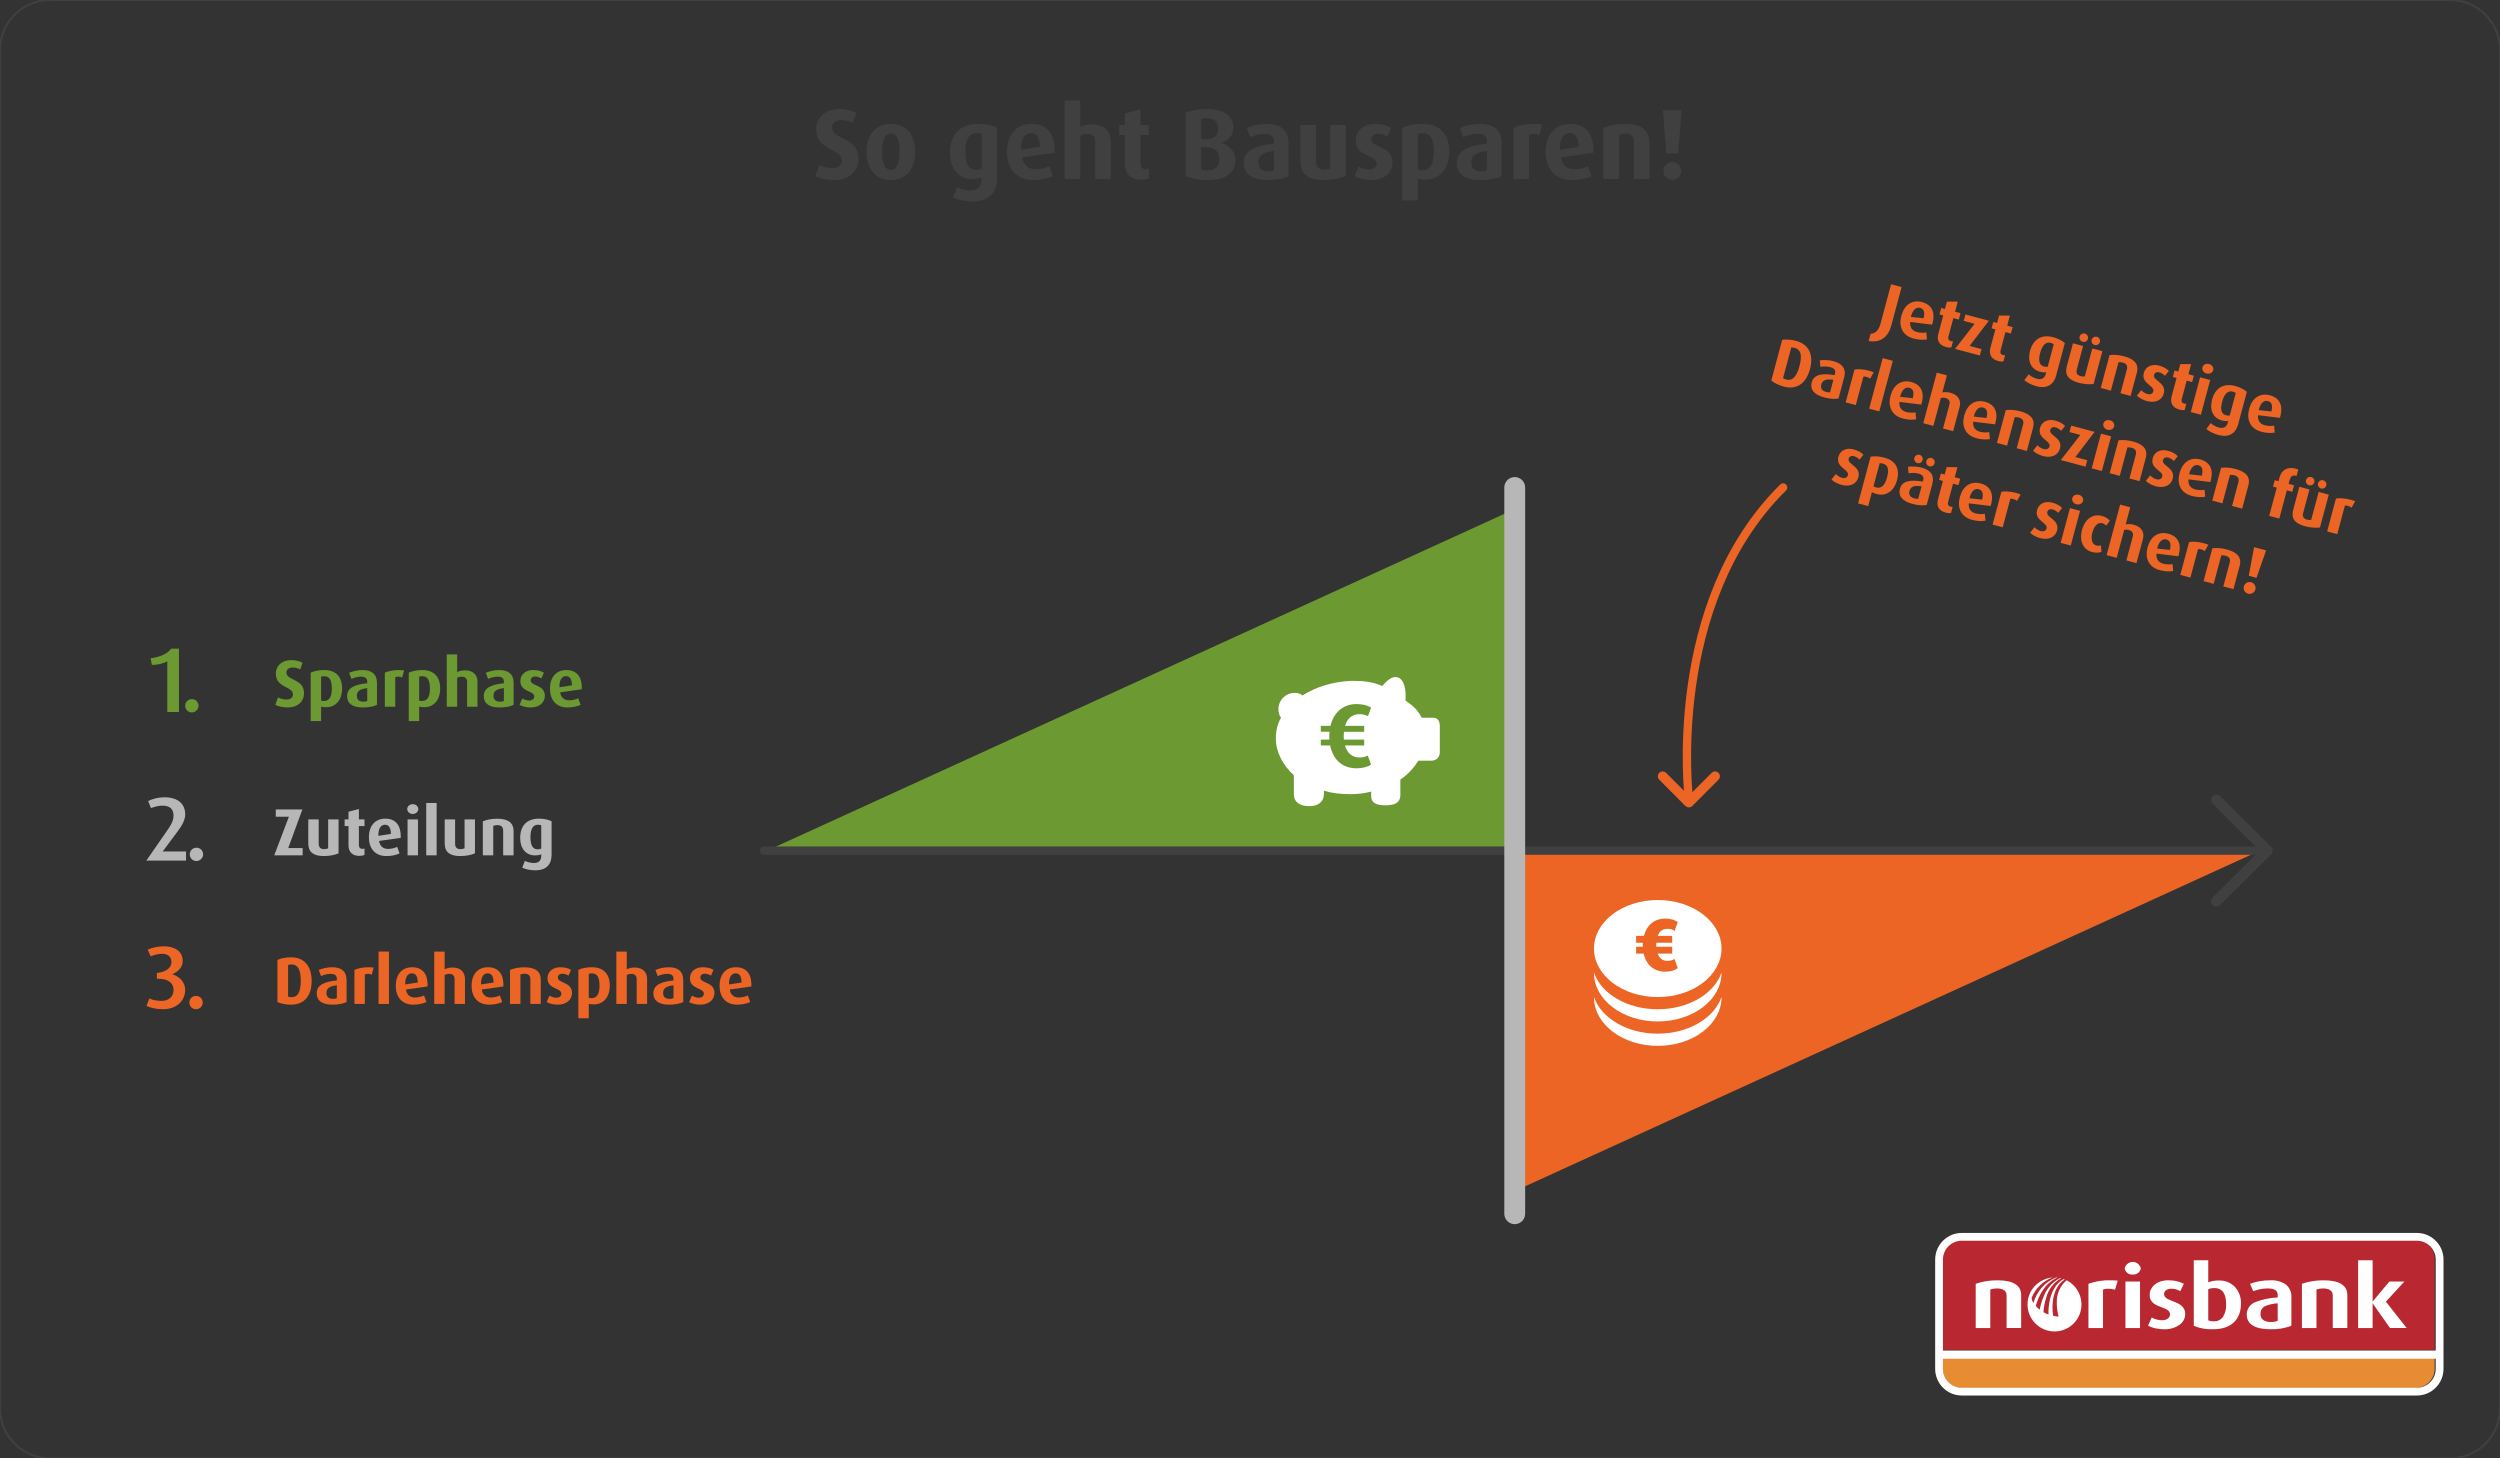 <?xml version="1.0" encoding="utf-8"?>
<!-- Generator: Adobe Illustrator 26.5.0, SVG Export Plug-In . SVG Version: 6.00 Build 0)  -->
<svg version="1.1" id="Ebene_1" xmlns="http://www.w3.org/2000/svg" xmlns:xlink="http://www.w3.org/1999/xlink" x="0px" y="0px"
	 viewBox="0 0 600 350" enable-background="new 0 0 600 350" xml:space="preserve">
<rect x="0" y="0" width="600" height="350" fill="#333333" stroke="none"/>
<path fill="none" stroke="#404040" stroke-width="0.5" stroke-miterlimit="10" d="M588,350H12c-6.627,0-12-5.373-12-12V12
	C0,5.373,5.373,0,12,0h576c6.627,0,12,5.373,12,12v326C600,344.627,594.627,350,588,350z"/>
<g>
	<path fill="#6C9932" d="M46.048,170.987c-0.9,0-1.6-0.7-1.6-1.6
		c0-0.9,0.7-1.6,1.6-1.6c0.9,0,1.6,0.7,1.6,1.6
		C47.648,170.187,46.948,170.987,46.048,170.987z"/>
	<path fill="#B7B7B7" d="M47.148,206.65c-0.9,0-1.6-0.7-1.6-1.6
		c0-0.9,0.7-1.6,1.6-1.6s1.6,0.7,1.6,1.6
		C48.748,205.85,48.048,206.65,47.148,206.65z"/>
	<g>
		<g>
			<path fill="#6C9932" d="M69.127,169.792c-1.216,0-2.288-0.224-3.057-0.64l0.656-1.777
				c0.641,0.353,1.377,0.513,2.033,0.513c0.976,0,1.552-0.496,1.552-1.232
				c0-1.985-4.113-1.489-4.113-5.011c0-1.872,1.473-3.217,3.714-3.217
				c1.056,0,2,0.24,2.705,0.641l-0.576,1.584
				c-0.48-0.271-1.185-0.448-1.777-0.448c-0.912,0-1.521,0.433-1.521,1.217
				c0,1.984,4.226,1.393,4.226,4.994C72.969,168.352,71.465,169.792,69.127,169.792z"/>
			<path fill="#6C9932" d="M78.312,169.729c-0.512,0-0.992-0.048-1.248-0.145v3.474h-2.497
				v-11.621c0.944-0.432,2.064-0.624,3.266-0.624c2.688,0,4.273,1.521,4.273,4.418
				C82.106,168,80.569,169.729,78.312,169.729z M77.816,162.286
				c-0.288,0-0.544,0.048-0.752,0.128v5.73c0.16,0.048,0.384,0.096,0.656,0.096
				c1.328,0,1.921-1.04,1.921-2.977C79.641,163.342,79.16,162.286,77.816,162.286z"/>
			<path fill="#6C9932" d="M87.096,169.792c-2.465,0-3.793-0.928-3.793-2.736
				c0-2.129,2.177-2.817,4.834-3.074v-0.384c0-0.832-0.528-1.2-1.489-1.2
				c-0.8,0-1.681,0.24-2.305,0.544l-0.544-1.473
				c0.864-0.384,2.081-0.656,3.217-0.656c2.113,0,3.458,0.896,3.458,3.153v5.187
				C89.737,169.537,88.553,169.792,87.096,169.792z M88.137,165.151
				c-1.665,0.176-2.497,0.688-2.497,1.809c0,0.961,0.56,1.44,1.584,1.44
				c0.368,0,0.688-0.048,0.913-0.16V165.151z"/>
			<path fill="#6C9932" d="M96.521,162.606c-0.272-0.145-0.608-0.208-0.913-0.208
				c-0.304,0-0.592,0.048-0.752,0.128v7.091h-2.497v-8.163
				c0.801-0.385,1.969-0.641,3.506-0.641c0.384,0,0.848,0.032,1.104,0.064
				L96.521,162.606z"/>
			<path fill="#6C9932" d="M101.848,169.729c-0.512,0-0.992-0.048-1.248-0.145v3.474h-2.497
				v-11.621c0.944-0.432,2.064-0.624,3.266-0.624c2.688,0,4.273,1.521,4.273,4.418
				C105.642,168,104.106,169.729,101.848,169.729z M101.352,162.286
				c-0.288,0-0.544,0.048-0.752,0.128v5.73c0.16,0.048,0.384,0.096,0.656,0.096
				c1.328,0,1.921-1.04,1.921-2.977C103.177,163.342,102.696,162.286,101.352,162.286z
				"/>
			<path fill="#6C9932" d="M112.105,169.617v-5.906c0-0.736-0.336-1.312-1.296-1.312
				c-0.4,0-0.769,0.096-1.089,0.271v6.947h-2.497v-12.565h2.497v4.242
				c0.512-0.24,1.104-0.416,1.856-0.416c2.161,0,3.025,1.265,3.025,2.753v5.986
				H112.105z"/>
			<path fill="#6C9932" d="M119.896,169.792c-2.465,0-3.793-0.928-3.793-2.736
				c0-2.129,2.177-2.817,4.834-3.074v-0.384c0-0.832-0.528-1.2-1.489-1.2
				c-0.8,0-1.681,0.24-2.305,0.544l-0.544-1.473
				c0.864-0.384,2.081-0.656,3.217-0.656c2.113,0,3.458,0.896,3.458,3.153v5.187
				C122.537,169.537,121.353,169.792,119.896,169.792z M120.937,165.151
				c-1.665,0.176-2.497,0.688-2.497,1.809c0,0.961,0.56,1.44,1.584,1.44
				c0.368,0,0.688-0.048,0.913-0.16V165.151z"/>
			<path fill="#6C9932" d="M127.352,169.792c-0.993,0-2.033-0.24-2.657-0.624l0.656-1.536
				c0.576,0.336,1.168,0.496,1.681,0.496c0.72,0,1.185-0.416,1.185-0.961
				c0-1.488-3.33-0.992-3.33-3.713c0-1.633,1.345-2.642,3.01-2.642
				c1.072,0,1.904,0.192,2.641,0.624l-0.592,1.377
				c-0.496-0.288-1.041-0.448-1.505-0.448c-0.704,0-1.072,0.4-1.072,0.912
				c0,1.44,3.394,0.977,3.394,3.714C130.761,168.592,129.464,169.792,127.352,169.792
				z"/>
			<path fill="#6C9932" d="M139.625,165.423l-5.187,0.736
				c0.16,1.216,0.944,1.92,2.161,1.92c0.784,0,1.648-0.224,2.177-0.496
				l0.576,1.569c-0.8,0.399-1.969,0.64-3.153,0.64
				c-2.769,0-4.209-1.889-4.209-4.514c0-2.705,1.456-4.466,3.953-4.466
				c2.417,0,3.697,1.568,3.697,4.242C139.641,165.183,139.641,165.247,139.625,165.423
				z M135.848,162.27c-1.024,0-1.585,0.992-1.585,2.448v0.225l3.01-0.464
				C137.256,163.07,136.824,162.27,135.848,162.27z"/>
		</g>
	</g>
	<path fill="#6C9932" d="M40.148,170.887v-12.2c-0.7,0.5-2.3,0.9-3.7,0.9
		l-0.3-1.6c2.4-0.3,4.2-1.2,4.9-2.3h1.9v15.2H40.148z"/>
	<g>
		<g>
			<path fill="#B7B7B7" d="M65.815,205.28l3.521-9.268h-3.153v-1.745h6.386l-3.393,9.268
				h3.457v1.745H65.815z"/>
			<path fill="#B7B7B7" d="M77.735,205.455c-2.48,0-3.745-0.912-3.745-3.041v-5.763h2.497
				v5.875c0,0.832,0.448,1.265,1.28,1.265c0.353,0,0.736-0.08,0.992-0.192v-6.947
				h2.497v8.147C80.441,205.184,79.065,205.455,77.735,205.455z"/>
			<path fill="#B7B7B7" d="M86.216,205.408c-1.648,0-2.577-0.929-2.577-2.561v-4.594h-0.928
				v-1.602h0.928v-1.84l2.497-0.656v2.496h1.345v1.602h-1.345v4.594
				c0,0.576,0.305,0.88,0.816,0.88c0.192,0,0.368-0.032,0.528-0.096v1.536
				C87.208,205.312,86.76,205.408,86.216,205.408z"/>
			<path fill="#B7B7B7" d="M96.17,201.086l-5.187,0.736
				c0.16,1.216,0.944,1.921,2.161,1.921c0.784,0,1.648-0.225,2.177-0.497
				l0.576,1.569c-0.8,0.399-1.969,0.64-3.153,0.64
				c-2.769,0-4.209-1.889-4.209-4.514c0-2.705,1.456-4.466,3.953-4.466
				c2.417,0,3.697,1.568,3.697,4.242C96.186,200.846,96.186,200.91,96.17,201.086z
				 M92.393,197.933c-1.024,0-1.585,0.992-1.585,2.448v0.225l3.01-0.464
				C93.801,198.733,93.369,197.933,92.393,197.933z"/>
			<path fill="#B7B7B7" d="M99.064,195.356c-0.736,0-1.329-0.528-1.329-1.185
				s0.593-1.169,1.329-1.169s1.328,0.513,1.328,1.169S99.8,195.356,99.064,195.356z
				 M97.815,205.28v-8.628h2.497v8.628H97.815z"/>
			<path fill="#B7B7B7" d="M102.295,205.28v-12.565h2.497v12.565H102.295z"/>
			<path fill="#B7B7B7" d="M110.473,205.455c-2.48,0-3.745-0.912-3.745-3.041v-5.763h2.497
				v5.875c0,0.832,0.448,1.265,1.28,1.265c0.353,0,0.736-0.08,0.992-0.192v-6.947
				h2.497v8.147C113.178,205.184,111.802,205.455,110.473,205.455z"/>
			<path fill="#B7B7B7" d="M120.762,205.28v-5.843c0-0.944-0.4-1.408-1.393-1.408
				c-0.384,0-0.688,0.064-0.992,0.176v7.075h-2.497v-8.163
				c0.977-0.416,2.161-0.624,3.489-0.624c2.722,0,3.89,1.104,3.89,2.961v5.826
				H120.762z"/>
			<path fill="#B7B7B7" d="M128.553,208.881c-1.265,0-2.513-0.272-3.217-0.656l0.64-1.617
				c0.545,0.288,1.345,0.513,2.129,0.513c1.312,0,1.793-0.704,1.793-1.713v-0.384
				c-0.304,0.144-0.769,0.271-1.505,0.271c-2.129,0-3.553-1.616-3.553-4.193
				c0-2.929,1.616-4.626,4.514-4.626c1.104,0,2.257,0.225,3.025,0.624v8.067
				C132.379,207.617,130.906,208.881,128.553,208.881z M129.898,198.077
				c-0.208-0.096-0.48-0.144-0.784-0.144c-1.232,0-1.809,1.072-1.809,3.025
				c0,1.904,0.544,2.881,1.761,2.881c0.336,0,0.624-0.08,0.832-0.192V198.077z"/>
		</g>
	</g>
	<path fill="#B7B7B7" d="M35.048,206.65l5.4-7.8c0.9-1.3,1.2-2.2,1.2-3.1
		c0-1.5-0.8-2.4-2.7-2.4c-0.9,0-2,0.3-2.7,0.6L35.548,192.25
		c1-0.5,2.4-0.9,3.9-0.9c3.4,0,5,1.7,5,4.1
		c0,1.2-0.6,2.5-1.9,4.2l-3.5,4.7h5.6v2.2h-9.6V206.65z"/>
	<g>
		<g>
			<path fill="#EC6525" d="M69.864,241.118c-1.2,0-2.368-0.208-3.281-0.624v-10.116
				c0.913-0.416,2.081-0.624,3.281-0.624c3.138,0,4.931,2.097,4.931,5.683
				C74.795,239.021,73.002,241.118,69.864,241.118z M69.993,231.466
				c-0.32,0-0.656,0.048-0.849,0.128v7.603c0.192,0.08,0.528,0.129,0.849,0.129
				c1.473,0,2.192-1.249,2.192-3.938C72.186,232.699,71.466,231.466,69.993,231.466z"
				/>
			<path fill="#EC6525" d="M79.801,241.118c-2.465,0-3.793-0.928-3.793-2.737
				c0-2.128,2.177-2.816,4.834-3.072v-0.385c0-0.832-0.528-1.2-1.489-1.2
				c-0.8,0-1.681,0.24-2.305,0.544l-0.544-1.473
				c0.864-0.384,2.081-0.656,3.217-0.656c2.113,0,3.458,0.896,3.458,3.153v5.187
				C82.442,240.862,81.258,241.118,79.801,241.118z M80.842,236.476
				c-1.665,0.176-2.497,0.688-2.497,1.809c0,0.961,0.56,1.44,1.584,1.44
				c0.368,0,0.688-0.048,0.913-0.16V236.476z"/>
			<path fill="#EC6525" d="M89.226,233.931c-0.272-0.145-0.608-0.208-0.913-0.208
				c-0.304,0-0.592,0.048-0.752,0.128v7.091h-2.497v-8.163
				c0.801-0.385,1.969-0.641,3.506-0.641c0.384,0,0.848,0.032,1.104,0.064
				L89.226,233.931z"/>
			<path fill="#EC6525" d="M90.856,240.942v-12.565h2.497v12.565H90.856z"/>
			<path fill="#EC6525" d="M102.619,236.748l-5.187,0.736
				c0.16,1.216,0.944,1.921,2.161,1.921c0.784,0,1.648-0.225,2.177-0.497
				l0.576,1.569c-0.8,0.399-1.969,0.64-3.153,0.64
				c-2.769,0-4.209-1.889-4.209-4.514c0-2.705,1.456-4.466,3.953-4.466
				c2.417,0,3.697,1.568,3.697,4.242C102.635,236.508,102.635,236.572,102.619,236.748z
				 M98.842,233.595c-1.024,0-1.585,0.992-1.585,2.448v0.225l3.01-0.464
				C100.25,234.395,99.818,233.595,98.842,233.595z"/>
			<path fill="#EC6525" d="M109.098,240.942v-5.906c0-0.736-0.336-1.312-1.296-1.312
				c-0.4,0-0.769,0.096-1.089,0.271v6.947h-2.497v-12.565h2.497v4.242
				c0.512-0.24,1.104-0.416,1.856-0.416c2.161,0,3.025,1.265,3.025,2.753v5.986
				H109.098z"/>
			<path fill="#EC6525" d="M120.811,236.748l-5.187,0.736
				c0.16,1.216,0.944,1.921,2.161,1.921c0.784,0,1.648-0.225,2.177-0.497
				l0.576,1.569c-0.8,0.399-1.969,0.64-3.153,0.64
				c-2.769,0-4.209-1.889-4.209-4.514c0-2.705,1.456-4.466,3.953-4.466
				c2.417,0,3.697,1.568,3.697,4.242C120.826,236.508,120.826,236.572,120.811,236.748z
				 M117.033,233.595c-1.024,0-1.585,0.992-1.585,2.448v0.225l3.01-0.464
				C118.441,234.395,118.01,233.595,117.033,233.595z"/>
			<path fill="#EC6525" d="M127.289,240.942v-5.843c0-0.944-0.4-1.408-1.393-1.408
				c-0.384,0-0.688,0.064-0.992,0.176v7.075h-2.497v-8.163
				c0.977-0.416,2.161-0.624,3.489-0.624c2.722,0,3.89,1.104,3.89,2.961v5.826
				H127.289z"/>
			<path fill="#EC6525" d="M133.864,241.118c-0.993,0-2.033-0.24-2.657-0.624l0.656-1.536
				c0.576,0.336,1.168,0.496,1.681,0.496c0.72,0,1.185-0.416,1.185-0.961
				c0-1.488-3.33-0.992-3.33-3.713c0-1.633,1.345-2.642,3.01-2.642
				c1.072,0,1.904,0.192,2.641,0.624l-0.592,1.377
				c-0.496-0.288-1.041-0.448-1.505-0.448c-0.704,0-1.072,0.4-1.072,0.912
				c0,1.44,3.394,0.977,3.394,3.714C137.274,239.917,135.977,241.118,133.864,241.118
				z"/>
			<path fill="#EC6525" d="M142.552,241.054c-0.512,0-0.992-0.048-1.248-0.145v3.474h-2.497
				v-11.621c0.944-0.432,2.064-0.624,3.266-0.624c2.688,0,4.273,1.521,4.273,4.418
				C146.346,239.326,144.81,241.054,142.552,241.054z M142.056,233.611
				c-0.288,0-0.544,0.048-0.752,0.128v5.73c0.16,0.048,0.384,0.096,0.656,0.096
				c1.328,0,1.921-1.04,1.921-2.977C143.881,234.667,143.4,233.611,142.056,233.611z
				"/>
			<path fill="#EC6525" d="M152.809,240.942v-5.906c0-0.736-0.336-1.312-1.296-1.312
				c-0.4,0-0.769,0.096-1.089,0.271v6.947h-2.497v-12.565h2.497v4.242
				c0.512-0.24,1.104-0.416,1.856-0.416c2.161,0,3.025,1.265,3.025,2.753v5.986
				H152.809z"/>
			<path fill="#EC6525" d="M160.6,241.118c-2.465,0-3.793-0.928-3.793-2.737
				c0-2.128,2.177-2.816,4.834-3.072v-0.385c0-0.832-0.528-1.2-1.489-1.2
				c-0.8,0-1.681,0.24-2.305,0.544l-0.544-1.473
				c0.864-0.384,2.081-0.656,3.217-0.656c2.113,0,3.458,0.896,3.458,3.153v5.187
				C163.241,240.862,162.057,241.118,160.6,241.118z M161.641,236.476
				c-1.665,0.176-2.497,0.688-2.497,1.809c0,0.961,0.56,1.44,1.584,1.44
				c0.368,0,0.688-0.048,0.913-0.16V236.476z"/>
			<path fill="#EC6525" d="M168.056,241.118c-0.993,0-2.033-0.24-2.657-0.624l0.656-1.536
				c0.576,0.336,1.168,0.496,1.681,0.496c0.72,0,1.185-0.416,1.185-0.961
				c0-1.488-3.33-0.992-3.33-3.713c0-1.633,1.345-2.642,3.01-2.642
				c1.072,0,1.904,0.192,2.641,0.624l-0.592,1.377
				c-0.496-0.288-1.041-0.448-1.505-0.448c-0.704,0-1.072,0.4-1.072,0.912
				c0,1.44,3.394,0.977,3.394,3.714C171.465,239.917,170.168,241.118,168.056,241.118z"
				/>
			<path fill="#EC6525" d="M180.329,236.748l-5.187,0.736
				c0.16,1.216,0.944,1.921,2.161,1.921c0.784,0,1.648-0.225,2.177-0.497
				l0.576,1.569c-0.8,0.399-1.969,0.64-3.153,0.64
				c-2.769,0-4.209-1.889-4.209-4.514c0-2.705,1.456-4.466,3.953-4.466
				c2.417,0,3.697,1.568,3.697,4.242C180.345,236.508,180.345,236.572,180.329,236.748z
				 M176.552,233.595c-1.024,0-1.585,0.992-1.585,2.448v0.225l3.01-0.464
				C177.96,234.395,177.528,233.595,176.552,233.595z"/>
		</g>
	</g>
	<path fill="#EC6626" d="M39.148,242.213c-1.5,0-3-0.3-4-0.8l0.7-1.8
		c0.7,0.4,1.9,0.6,2.9,0.6c1.7,0,2.9-1,2.9-2.6
		c0-1.9-1.6-2.7-3.5-2.7h-0.5v-1.4c2.1-0.2,3.5-1.2,3.5-2.6
		c0-1.4-1-2-2.2-2c-1.1,0-2,0.3-2.8,0.6l-0.7-1.6
		c1.1-0.5,2.5-0.8,3.9-0.8c2.6,0,4.5,1.2,4.5,3.5
		c0,1.7-1.3,2.7-2.5,3.2l0,0c1.5,0.5,3.1,1.6,3.1,3.9
		C44.348,240.413,42.148,242.213,39.148,242.213z"/>
	<path fill="#EC6626" d="M47.048,242.213c-0.9,0-1.6-0.7-1.6-1.6
		c0-0.9,0.7-1.6,1.6-1.6c0.9,0,1.6,0.7,1.6,1.6
		C48.648,241.513,47.948,242.213,47.048,242.213z"/>
</g>
<g>
	<path fill="#404040" d="M200.27,43.205c-1.823,0-3.432-0.336-4.584-0.96l0.984-2.664
		c0.96,0.528,2.064,0.769,3.048,0.769c1.464,0,2.328-0.744,2.328-1.849
		c0-2.977-6.168-2.232-6.168-7.513c0-2.809,2.208-4.824,5.568-4.824
		c1.584,0,3,0.36,4.057,0.96l-0.864,2.376c-0.721-0.408-1.776-0.672-2.664-0.672
		c-1.368,0-2.28,0.648-2.28,1.824c0,2.977,6.336,2.088,6.336,7.488
		C206.03,41.044,203.774,43.205,200.27,43.205z"/>
	<path fill="#404040" d="M213.807,43.205c-3.864,0-5.833-2.832-5.833-6.744
		s1.969-6.721,5.833-6.721s5.832,2.809,5.832,6.721S217.671,43.205,213.807,43.205z
		 M213.807,32.044c-1.561,0-2.089,1.823-2.089,4.344s0.528,4.393,2.089,4.393
		c1.56,0,2.088-1.872,2.088-4.393S215.366,32.044,213.807,32.044z"/>
	<path fill="#404040" d="M233.558,48.341c-1.896,0-3.769-0.408-4.824-0.984l0.96-2.424
		c0.816,0.432,2.017,0.768,3.192,0.768c1.968,0,2.688-1.056,2.688-2.567v-0.576
		c-0.456,0.216-1.152,0.408-2.257,0.408c-3.191,0-5.328-2.425-5.328-6.289
		c0-4.393,2.425-6.937,6.769-6.937c1.656,0,3.385,0.336,4.536,0.937v12.097
		C239.294,46.445,237.086,48.341,233.558,48.341z M235.574,32.14
		c-0.312-0.145-0.721-0.216-1.177-0.216c-1.848,0-2.712,1.607-2.712,4.536
		c0,2.856,0.816,4.32,2.641,4.32c0.504,0,0.936-0.12,1.248-0.288V32.14z"/>
	<path fill="#404040" d="M253.118,36.653l-7.776,1.104
		c0.239,1.824,1.416,2.88,3.24,2.88c1.176,0,2.472-0.336,3.264-0.743
		l0.864,2.352c-1.2,0.601-2.952,0.96-4.729,0.96
		c-4.152,0-6.312-2.832-6.312-6.769c0-4.056,2.185-6.696,5.929-6.696
		c3.624,0,5.544,2.353,5.544,6.36C253.142,36.292,253.142,36.388,253.118,36.653z
		 M247.453,31.924c-1.536,0-2.376,1.487-2.376,3.672v0.336l4.513-0.696
		C249.566,33.124,248.918,31.924,247.453,31.924z"/>
	<path fill="#404040" d="M262.837,42.941v-8.856c0-1.104-0.504-1.969-1.943-1.969
		c-0.601,0-1.152,0.145-1.633,0.408v10.417h-3.744v-18.842h3.744v6.36
		c0.769-0.359,1.656-0.624,2.784-0.624c3.24,0,4.537,1.896,4.537,4.129v8.977
		H262.837z"/>
	<path fill="#404040" d="M273.853,43.133c-2.472,0-3.864-1.393-3.864-3.841v-6.889h-1.393
		v-2.4h1.393V27.244l3.744-0.984v3.744h2.017v2.4h-2.017v6.889
		c0,0.864,0.456,1.32,1.225,1.32c0.288,0,0.552-0.048,0.792-0.145v2.305
		C275.341,42.989,274.669,43.133,273.853,43.133z"/>
	<path fill="#404040" d="M289.813,43.205c-2.088,0-3.937-0.336-5.256-0.936v-15.17
		c1.344-0.6,3.12-0.936,5.112-0.936c4.32,0,6.36,1.944,6.36,4.44
		c0,1.896-1.296,3.168-2.929,3.624v0.048c1.824,0.504,3.408,2.112,3.408,4.129
		C296.509,41.668,293.941,43.205,289.813,43.205z M289.669,28.347
		c-0.528,0-1.032,0.097-1.416,0.217v4.872h0.912c2.256,0,3.168-0.864,3.168-2.592
		C292.333,29.284,291.517,28.347,289.669,28.347z M289.165,35.285h-0.912v5.4
		c0.359,0.144,0.912,0.216,1.487,0.216c1.776,0,2.881-0.84,2.881-2.664
		C292.621,36.245,291.541,35.285,289.165,35.285z"/>
	<path fill="#404040" d="M304.189,43.205c-3.696,0-5.688-1.392-5.688-4.104
		c0-3.192,3.265-4.225,7.249-4.609v-0.575c0-1.248-0.792-1.801-2.232-1.801
		c-1.2,0-2.521,0.36-3.456,0.816l-0.816-2.208
		c1.296-0.576,3.12-0.984,4.824-0.984c3.169,0,5.185,1.344,5.185,4.729v7.776
		C308.15,42.821,306.373,43.205,304.189,43.205z M305.749,36.245
		c-2.496,0.264-3.744,1.032-3.744,2.712c0,1.44,0.84,2.16,2.376,2.16
		c0.552,0,1.032-0.072,1.368-0.24V36.245z"/>
	<path fill="#404040" d="M317.7,43.205c-3.72,0-5.616-1.368-5.616-4.56v-8.642h3.744
		v8.81c0,1.248,0.672,1.896,1.921,1.896c0.527,0,1.104-0.12,1.487-0.288V30.003
		h3.745v12.218C321.757,42.797,319.692,43.205,317.7,43.205z"/>
	<path fill="#404040" d="M329.1,43.205c-1.488,0-3.048-0.359-3.984-0.936l0.984-2.305
		c0.864,0.504,1.752,0.744,2.521,0.744c1.08,0,1.776-0.624,1.776-1.439
		c0-2.232-4.993-1.488-4.993-5.569c0-2.448,2.017-3.96,4.513-3.96
		c1.608,0,2.856,0.288,3.96,0.937l-0.888,2.063
		c-0.744-0.432-1.561-0.672-2.256-0.672c-1.057,0-1.608,0.601-1.608,1.368
		c0,2.16,5.088,1.464,5.088,5.568C334.212,41.405,332.269,43.205,329.1,43.205z"/>
	<path fill="#404040" d="M342.132,43.109c-0.768,0-1.487-0.072-1.872-0.216v5.208h-3.744
		V30.676c1.416-0.648,3.097-0.937,4.896-0.937c4.032,0,6.408,2.28,6.408,6.625
		C347.82,40.517,345.517,43.109,342.132,43.109z M341.388,31.948
		c-0.432,0-0.815,0.072-1.128,0.192v8.593c0.24,0.072,0.576,0.144,0.984,0.144
		c1.992,0,2.88-1.56,2.88-4.464C344.124,33.532,343.404,31.948,341.388,31.948z"/>
	<path fill="#404040" d="M355.308,43.205c-3.696,0-5.688-1.392-5.688-4.104
		c0-3.192,3.265-4.225,7.249-4.609v-0.575c0-1.248-0.792-1.801-2.232-1.801
		c-1.2,0-2.521,0.36-3.456,0.816l-0.816-2.208
		c1.296-0.576,3.12-0.984,4.824-0.984c3.169,0,5.185,1.344,5.185,4.729v7.776
		C359.269,42.821,357.492,43.205,355.308,43.205z M356.868,36.245
		c-2.496,0.264-3.744,1.032-3.744,2.712c0,1.44,0.84,2.16,2.376,2.16
		c0.552,0,1.032-0.072,1.368-0.24V36.245z"/>
	<path fill="#404040" d="M369.443,32.428c-0.407-0.216-0.912-0.312-1.368-0.312
		s-0.888,0.072-1.128,0.192v10.633h-3.744v-12.241
		c1.2-0.576,2.952-0.96,5.257-0.96c0.576,0,1.271,0.048,1.656,0.096
		L369.443,32.428z"/>
	<path fill="#404040" d="M382.404,36.653l-7.776,1.104
		c0.239,1.824,1.416,2.88,3.24,2.88c1.176,0,2.472-0.336,3.264-0.743
		l0.864,2.352c-1.2,0.601-2.952,0.96-4.729,0.96
		c-4.152,0-6.312-2.832-6.312-6.769c0-4.056,2.185-6.696,5.929-6.696
		c3.624,0,5.544,2.353,5.544,6.36C382.428,36.292,382.428,36.388,382.404,36.653z
		 M376.739,31.924c-1.536,0-2.376,1.487-2.376,3.672v0.336l4.513-0.696
		C378.852,33.124,378.204,31.924,376.739,31.924z"/>
	<path fill="#404040" d="M392.123,42.941v-8.761c0-1.416-0.6-2.112-2.088-2.112
		c-0.576,0-1.032,0.096-1.488,0.264v10.609h-3.744v-12.241
		c1.464-0.624,3.24-0.936,5.232-0.936c4.08,0,5.833,1.655,5.833,4.44v8.736
		H392.123z"/>
	<path fill="#404040" d="M402.778,36.869h-2.855l-0.816-10.441h4.464L402.778,36.869z
		 M401.339,43.157c-1.177,0-2.137-0.96-2.137-2.136
		c0-1.177,0.96-2.137,2.137-2.137c1.176,0,2.136,0.96,2.136,2.137
		C403.475,42.197,402.515,43.157,401.339,43.157z"/>
</g>
<polygon fill="#6C9932" points="183.367,204.486 363.533,204.486 363.533,122.186 "/>
<polygon fill="#EC6525" points="543.699,203.555 363.533,203.555 363.533,285.855 "/>
<line fill="none" stroke="#404040" stroke-width="2" stroke-linecap="round" stroke-miterlimit="10" x1="543.699" y1="204.145" x2="183.367" y2="204.145"/>
<line fill="none" stroke="#B7B7B7" stroke-width="5" stroke-linecap="round" stroke-miterlimit="10" x1="363.533" y1="116.997" x2="363.533" y2="291.294"/>
<g>
	<path fill="#FFFFFF" d="M397.858,248.079c-7.385,0-13.568-3.74-15.299-8.787
		c-0,0.023-0.005,0.046-0.005,0.069c0,6.431,6.852,11.645,15.304,11.645
		c8.452,0,15.304-5.214,15.304-11.645c0-0.023-0.004-0.046-0.005-0.069
		C411.426,244.339,405.243,248.079,397.858,248.079z"/>
	<path fill="#FFFFFF" d="M397.858,242.224c-7.385,0-13.568-3.74-15.299-8.787
		c-0,0.023-0.005,0.046-0.005,0.069c0,6.431,6.852,11.645,15.304,11.645
		c8.452,0,15.304-5.214,15.304-11.645c0-0.023-0.004-0.046-0.005-0.069
		C411.426,238.485,405.243,242.224,397.858,242.224z"/>
	<path fill="#FFFFFF" d="M397.858,216.007c-8.452,0-15.304,5.214-15.304,11.645
		s6.852,11.645,15.304,11.645c8.452,0,15.304-5.214,15.304-11.645
		S406.31,216.007,397.858,216.007z M401.322,224.611v1.651h-3.811
		c-0.014,0.182-0.023,0.356-0.023,0.538c0,0.136,0.006,0.279,0.015,0.419h3.82
		v1.651h-3.494c0.328,0.861,0.995,1.745,2.352,1.745
		c0.522,0,1.057-0.121,1.428-0.327l0.27-0.151l0.782,2.204l-0.165,0.117
		c-0.65,0.463-1.731,0.75-2.823,0.75c-2.687,0-4.569-1.578-5.196-4.339h-1.81
		v-1.651h1.593c-0.004-0.126-0.004-0.255-0.004-0.385
		c0-0.184,0.008-0.379,0.017-0.572h-1.605v-1.651h1.868
		c0.702-2.642,2.563-4.15,5.138-4.15c1.1,0,2.181,0.281,2.821,0.733
		l0.167,0.117l-0.755,2.114l-0.274-0.168c-0.277-0.17-0.832-0.339-1.451-0.339
		c-1.12,0-1.905,0.57-2.334,1.693H401.322z"/>
</g>
<path fill="#404040" d="M545.064,203.237l-12.212-12.162c-0.503-0.501-1.32-0.498-1.823,0
	c-0.502,0.501-0.502,1.316,0,1.815l11.302,11.255l-11.302,11.254
	c-0.502,0.501-0.502,1.316,0,1.815c0.244,0.243,0.567,0.376,0.912,0.376
	c0,0,0,0,0.001,0c0.343,0,0.666-0.134,0.909-0.377l12.212-12.162
	c0.243-0.242,0.378-0.564,0.378-0.906
	C545.442,203.803,545.308,203.48,545.064,203.237z"/>
<g>
	<g enable-background="new    ">
		<path fill="#EC6525" d="M453.892,78.19c-0.713,2.659-2.583,4.163-5.413,3.653
			l0.468-1.747c1.177-0.032,1.974-0.896,2.367-2.365l2.548-9.508l2.52,0.675
			L453.892,78.19z"/>
		<path fill="#EC6525" d="M463.698,77.917l-5.229-0.639
			c-0.16,1.217,0.421,2.102,1.603,2.418c0.762,0.204,1.659,0.213,2.243,0.088
			l0.153,1.664c-0.881,0.179-2.078,0.107-3.229-0.201
			c-2.69-0.721-3.601-2.921-2.922-5.456c0.7-2.613,2.571-3.935,4.997-3.285
			c2.348,0.63,3.186,2.479,2.494,5.06
			C463.776,77.69,463.76,77.752,463.698,77.917z M460.845,73.888
			c-0.995-0.266-1.796,0.547-2.173,1.954l-0.059,0.216l3.043,0.335
			C462.007,75.029,461.794,74.143,460.845,73.888z"/>
		<path fill="#EC6525" d="M467.031,83.285c-1.602-0.429-2.264-1.567-1.841-3.145l1.188-4.438
			l-0.902-0.241l0.414-1.546l0.902,0.241l0.477-1.778l2.596,0.017l-0.646,2.412
			l1.307,0.35l-0.414,1.546l-1.307-0.35l-1.188,4.438
			c-0.149,0.556,0.066,0.929,0.564,1.062c0.187,0.05,0.366,0.064,0.539,0.045
			l-0.398,1.484C468.02,83.451,467.56,83.426,467.031,83.285z"/>
		<path fill="#EC6525" d="M469.212,83.737l4.68-6.021l-2.597-0.696l0.414-1.546
			l5.613,1.504l-4.617,6.038l2.861,0.767l-0.414,1.546L469.212,83.737z"/>
		<path fill="#EC6525" d="M479.538,86.636c-1.602-0.43-2.263-1.567-1.84-3.145l1.188-4.438
			l-0.902-0.242l0.414-1.545l0.902,0.241l0.477-1.778l2.595,0.016l-0.646,2.412
			l1.307,0.351l-0.414,1.546l-1.307-0.35l-1.189,4.438
			c-0.148,0.556,0.067,0.929,0.565,1.062c0.188,0.05,0.367,0.064,0.538,0.045
			l-0.397,1.484C480.526,86.802,480.066,86.778,479.538,86.636z"/>
		<path fill="#EC6525" d="M488.797,92.713c-1.229-0.329-2.37-0.917-2.956-1.472
			l1.041-1.395c0.454,0.42,1.174,0.844,1.936,1.049
			c1.275,0.342,1.924-0.214,2.185-1.188l0.1-0.371
			c-0.333,0.061-0.817,0.062-1.532-0.129c-2.068-0.555-3.033-2.486-2.366-4.977
			c0.758-2.829,2.768-4.047,5.582-3.293c1.073,0.287,2.134,0.805,2.777,1.391
			l-2.088,7.793C492.841,92.488,491.083,93.326,488.797,92.713z M492.9,82.626
			c-0.178-0.146-0.429-0.264-0.724-0.343c-1.198-0.321-2.035,0.565-2.541,2.451
			c-0.493,1.84-0.218,2.925,0.964,3.241c0.327,0.088,0.628,0.086,0.858,0.031
			L492.9,82.626z"/>
		<path fill="#EC6525" d="M498.876,91.869c-2.41-0.646-3.401-1.857-2.851-3.914
			l1.491-5.565l2.425,0.649l-1.521,5.675c-0.215,0.804,0.108,1.338,0.917,1.555
			c0.343,0.092,0.735,0.114,1.014,0.073l1.798-6.711l2.426,0.65l-2.108,7.869
			C501.574,92.309,500.167,92.214,498.876,91.869z M499.845,82.035
			c-0.545-0.145-0.877-0.715-0.731-1.256s0.718-0.868,1.261-0.723
			c0.545,0.146,0.875,0.715,0.73,1.256S500.388,82.181,499.845,82.035z M502.722,82.806
			c-0.545-0.146-0.875-0.715-0.73-1.256c0.145-0.542,0.715-0.869,1.26-0.723
			c0.545,0.146,0.875,0.714,0.73,1.256C503.837,82.624,503.265,82.952,502.722,82.806z"
			/>
		<path fill="#EC6525" d="M508.924,94.377l1.512-5.643
			c0.244-0.913-0.024-1.466-0.988-1.724c-0.373-0.1-0.686-0.117-1.009-0.088
			l-1.831,6.834l-2.426-0.65l2.112-7.885c1.057-0.148,2.262-0.041,3.552,0.305
			c2.644,0.709,3.492,2.079,3.012,3.873l-1.508,5.628L508.924,94.377z"/>
		<path fill="#EC6525" d="M515.273,96.261c-0.964-0.258-1.913-0.762-2.419-1.295
			l1.034-1.313c0.474,0.476,1.007,0.784,1.504,0.917
			c0.7,0.188,1.259-0.094,1.4-0.619c0.385-1.438-2.978-1.825-2.273-4.454
			c0.423-1.576,1.989-2.201,3.606-1.768c1.042,0.279,1.801,0.682,2.403,1.291
			l-0.931,1.175c-0.407-0.407-0.895-0.703-1.346-0.824
			c-0.684-0.184-1.146,0.107-1.277,0.602c-0.373,1.393,3.043,1.827,2.334,4.471
			C518.896,95.989,517.326,96.812,515.273,96.261z"/>
		<path fill="#EC6525" d="M523.032,98.29c-1.602-0.43-2.263-1.567-1.84-3.145l1.188-4.438
			l-0.903-0.242l0.414-1.546l0.903,0.242l0.477-1.778l2.595,0.016l-0.646,2.412
			l1.307,0.351l-0.414,1.546l-1.307-0.35l-1.189,4.438
			c-0.148,0.556,0.067,0.929,0.566,1.062c0.187,0.05,0.366,0.064,0.537,0.045
			l-0.397,1.484C524.022,98.456,523.561,98.432,523.032,98.29z"/>
		<path fill="#EC6525" d="M525.789,98.896l2.232-8.333l2.426,0.65l-2.232,8.333
			L525.789,98.896z M529.57,89.636c-0.715-0.192-1.153-0.856-0.983-1.49
			s0.877-0.975,1.592-0.783c0.715,0.192,1.159,0.841,0.989,1.475
			S530.285,89.828,529.57,89.636z"/>
		<path fill="#EC6525" d="M532.479,104.417c-1.229-0.329-2.371-0.916-2.956-1.472
			l1.041-1.395c0.453,0.42,1.173,0.845,1.935,1.049
			c1.275,0.342,1.925-0.214,2.186-1.188l0.1-0.371
			c-0.334,0.061-0.818,0.063-1.533-0.128c-2.068-0.554-3.033-2.486-2.366-4.976
			c0.758-2.83,2.768-4.048,5.583-3.294c1.072,0.288,2.134,0.805,2.776,1.392
			l-2.088,7.792C536.522,104.192,534.764,105.031,532.479,104.417z M536.581,94.33
			c-0.178-0.146-0.43-0.264-0.725-0.343c-1.198-0.32-2.035,0.565-2.541,2.451
			c-0.493,1.84-0.218,2.925,0.965,3.241c0.326,0.088,0.628,0.086,0.858,0.031
			L536.581,94.33z"/>
		<path fill="#EC6525" d="M547.172,100.285l-5.229-0.639
			c-0.159,1.217,0.421,2.101,1.603,2.418c0.762,0.204,1.659,0.213,2.243,0.088
			l0.153,1.664c-0.881,0.179-2.078,0.106-3.229-0.201
			c-2.69-0.721-3.601-2.922-2.922-5.457c0.7-2.613,2.571-3.935,4.997-3.284
			c2.348,0.629,3.186,2.478,2.494,5.06
			C547.25,100.057,547.233,100.119,547.172,100.285z M544.318,96.255
			c-0.995-0.267-1.796,0.546-2.173,1.953l-0.059,0.217l3.043,0.334
			C545.481,97.395,545.268,96.509,544.318,96.255z"/>
		<path fill="#EC6525" d="M428.137,92.79c-1.167-0.312-2.247-0.818-3.026-1.457l2.618-9.771
			c0.994-0.164,2.183-0.062,3.35,0.252c3.048,0.816,4.247,3.309,3.318,6.771
			C433.469,92.048,431.185,93.608,428.137,92.79z M430.759,83.5
			c-0.311-0.083-0.649-0.124-0.857-0.097l-1.968,7.344
			c0.166,0.128,0.481,0.262,0.792,0.345c1.43,0.384,2.452-0.636,3.148-3.232
			C432.57,85.262,432.191,83.884,430.759,83.5z"/>
		<path fill="#EC6525" d="M437.797,95.379c-2.396-0.642-3.445-1.885-2.977-3.632
			c0.551-2.057,2.845-2.154,5.49-1.71l0.1-0.371
			c0.216-0.804-0.202-1.297-1.135-1.547c-0.777-0.208-1.694-0.206-2.38-0.075
			l-0.147-1.563c0.938-0.146,2.191-0.093,3.295,0.203
			c2.053,0.55,3.127,1.767,2.542,3.946l-1.342,5.01
			C440.429,95.82,439.212,95.758,437.797,95.379z M440.009,91.166
			c-1.662-0.264-2.604,0.015-2.894,1.097c-0.248,0.928,0.171,1.537,1.166,1.805
			c0.358,0.096,0.681,0.132,0.928,0.082L440.009,91.166z"/>
		<path fill="#EC6525" d="M448.819,90.892c-0.228-0.21-0.538-0.359-0.833-0.438
			s-0.587-0.107-0.765-0.072l-1.835,6.849l-2.425-0.649l2.113-7.885
			c0.876-0.163,2.077-0.106,3.57,0.294c0.373,0.1,0.815,0.252,1.056,0.349
			L448.819,90.892z"/>
		<path fill="#EC6525" d="M448.594,98.089l3.252-12.137l2.426,0.65l-3.252,12.137
			L448.594,98.089z"/>
		<path fill="#EC6525" d="M461.108,97.101l-5.229-0.639
			c-0.159,1.218,0.421,2.102,1.603,2.418c0.762,0.204,1.66,0.213,2.244,0.088
			l0.152,1.665c-0.881,0.179-2.078,0.106-3.229-0.202
			c-2.69-0.721-3.601-2.921-2.921-5.456c0.7-2.613,2.57-3.935,4.996-3.285
			c2.348,0.63,3.186,2.479,2.494,5.06
			C461.187,96.874,461.17,96.936,461.108,97.101z M458.255,93.072
			c-0.995-0.266-1.796,0.547-2.173,1.954l-0.058,0.216l3.043,0.335
			C459.417,94.212,459.204,93.327,458.255,93.072z"/>
		<path fill="#EC6525" d="M466.324,102.84l1.528-5.705
			c0.191-0.711,0.014-1.354-0.919-1.604c-0.389-0.104-0.771-0.107-1.128-0.021
			l-1.798,6.71l-2.426-0.65l3.252-12.137l2.426,0.65l-1.098,4.097
			c0.561-0.099,1.181-0.114,1.911,0.081c2.1,0.562,2.612,2.01,2.227,3.447
			l-1.549,5.782L466.324,102.84z"/>
		<path fill="#EC6525" d="M478.796,101.841l-5.229-0.64
			c-0.159,1.218,0.421,2.102,1.603,2.418c0.763,0.204,1.66,0.213,2.244,0.088
			l0.153,1.665c-0.881,0.179-2.078,0.106-3.229-0.202
			c-2.69-0.721-3.601-2.921-2.921-5.456c0.7-2.613,2.57-3.935,4.996-3.285
			c2.348,0.629,3.186,2.479,2.494,5.061
			C478.874,101.614,478.858,101.675,478.796,101.841z M475.942,97.812
			c-0.995-0.267-1.796,0.546-2.173,1.953l-0.058,0.216l3.044,0.335
			C477.105,98.952,476.892,98.066,475.942,97.812z"/>
		<path fill="#EC6525" d="M484.012,107.58l1.512-5.643
			c0.245-0.912-0.023-1.465-0.987-1.724c-0.372-0.1-0.686-0.117-1.01-0.088
			l-1.831,6.834l-2.425-0.65l2.113-7.885c1.055-0.147,2.26-0.041,3.55,0.305
			c2.645,0.709,3.493,2.08,3.013,3.874l-1.508,5.627L484.012,107.58z"/>
		<path fill="#EC6525" d="M490.36,109.464c-0.964-0.259-1.912-0.762-2.418-1.296
			l1.034-1.313c0.473,0.476,1.007,0.784,1.505,0.917
			c0.699,0.188,1.258-0.094,1.398-0.619c0.385-1.438-2.978-1.825-2.273-4.454
			c0.423-1.576,1.99-2.201,3.606-1.768c1.043,0.279,1.801,0.682,2.405,1.291
			l-0.933,1.176c-0.407-0.408-0.894-0.704-1.345-0.825
			c-0.684-0.183-1.146,0.107-1.278,0.603c-0.373,1.392,3.044,1.826,2.336,4.47
			C493.983,109.192,492.413,110.014,490.36,109.464z"/>
		<path fill="#EC6525" d="M494.592,110.414l4.68-6.021l-2.597-0.696l0.414-1.546
			l5.613,1.504l-4.617,6.038l2.861,0.767l-0.414,1.546L494.592,110.414z"/>
		<path fill="#EC6525" d="M502.012,112.403l2.233-8.333l2.426,0.65l-2.232,8.333
			L502.012,112.403z M505.793,103.142c-0.715-0.191-1.153-0.855-0.983-1.49
			c0.17-0.633,0.878-0.974,1.593-0.782c0.716,0.191,1.158,0.841,0.988,1.475
			S506.509,103.334,505.793,103.142z"/>
		<path fill="#EC6525" d="M511.064,114.829l1.512-5.644
			c0.245-0.912-0.023-1.465-0.987-1.723c-0.372-0.1-0.686-0.117-1.01-0.088
			l-1.831,6.833l-2.425-0.649l2.112-7.885c1.056-0.148,2.261-0.041,3.551,0.305
			c2.645,0.708,3.493,2.079,3.013,3.873l-1.508,5.627L511.064,114.829z"/>
		<path fill="#EC6525" d="M517.412,116.712c-0.964-0.258-1.912-0.762-2.418-1.295
			l1.034-1.313c0.473,0.475,1.008,0.783,1.504,0.917
			c0.699,0.188,1.259-0.094,1.399-0.62c0.386-1.438-2.978-1.825-2.273-4.453
			c0.423-1.577,1.99-2.201,3.606-1.769c1.043,0.279,1.801,0.683,2.405,1.291
			l-0.933,1.176c-0.407-0.407-0.894-0.704-1.345-0.824
			c-0.684-0.184-1.146,0.107-1.278,0.602c-0.373,1.392,3.044,1.826,2.336,4.471
			C521.036,116.44,519.465,117.262,517.412,116.712z"/>
		<path fill="#EC6525" d="M530.474,115.687l-5.23-0.639
			c-0.158,1.218,0.421,2.102,1.604,2.418c0.762,0.204,1.66,0.213,2.243,0.088
			l0.153,1.665c-0.881,0.179-2.078,0.106-3.229-0.202
			c-2.69-0.721-3.602-2.921-2.922-5.456c0.7-2.613,2.57-3.935,4.997-3.285
			c2.348,0.63,3.187,2.479,2.494,5.06
			C530.551,115.46,530.534,115.522,530.474,115.687z M527.619,111.659
			c-0.995-0.267-1.796,0.546-2.173,1.953l-0.058,0.216l3.043,0.335
			C528.781,112.798,528.568,111.913,527.619,111.659z"/>
		<path fill="#EC6525" d="M535.689,121.427l1.512-5.644
			c0.245-0.912-0.023-1.465-0.987-1.724c-0.373-0.1-0.686-0.117-1.01-0.088
			l-1.831,6.834l-2.426-0.65l2.113-7.885c1.056-0.148,2.26-0.041,3.551,0.305
			c2.644,0.709,3.492,2.08,3.012,3.873l-1.508,5.628L535.689,121.427z"/>
		<path fill="#EC6525" d="M548.848,117.678l-1.818,6.787l-2.425-0.649l1.818-6.788
			l-0.903-0.241l0.415-1.547l0.902,0.242l0.229-0.85
			c0.505-1.887,1.966-2.672,3.878-2.16c0.327,0.088,0.521,0.174,0.641,0.222
			l-0.414,1.547c-0.151-0.058-0.183-0.065-0.229-0.078
			c-0.731-0.196-1.207,0.207-1.435,1.058l-0.244,0.912l1.307,0.35l-0.415,1.546
			L548.848,117.678z"/>
		<path fill="#EC6525" d="M553.207,126.303c-2.41-0.646-3.402-1.856-2.852-3.913
			l1.491-5.565l2.426,0.649l-1.521,5.675c-0.216,0.804,0.108,1.338,0.917,1.555
			c0.342,0.091,0.736,0.114,1.014,0.072l1.799-6.71l2.424,0.65l-2.108,7.869
			C555.905,126.745,554.497,126.649,553.207,126.303z M554.175,116.47
			c-0.544-0.146-0.875-0.715-0.73-1.256c0.146-0.541,0.717-0.868,1.261-0.723
			s0.875,0.715,0.729,1.256C555.29,116.288,554.719,116.617,554.175,116.47z
			 M557.052,117.242c-0.545-0.146-0.875-0.716-0.73-1.256
			c0.146-0.542,0.716-0.869,1.261-0.724c0.544,0.146,0.875,0.715,0.729,1.257
			C558.167,117.059,557.596,117.387,557.052,117.242z"/>
		<path fill="#EC6525" d="M564.37,121.853c-0.229-0.21-0.538-0.358-0.833-0.438
			c-0.296-0.079-0.589-0.107-0.765-0.072l-1.835,6.849l-2.425-0.649l2.113-7.885
			c0.875-0.163,2.076-0.107,3.57,0.293c0.372,0.1,0.815,0.252,1.056,0.35
			L564.37,121.853z"/>
		<path fill="#EC6525" d="M441.976,116.375c-0.965-0.258-1.914-0.761-2.42-1.294
			l1.035-1.314c0.473,0.476,1.007,0.783,1.504,0.917
			c0.7,0.188,1.258-0.094,1.399-0.619c0.385-1.438-2.978-1.825-2.273-4.453
			c0.422-1.577,1.99-2.202,3.606-1.769c1.043,0.279,1.802,0.682,2.404,1.291
			l-0.932,1.175c-0.407-0.407-0.895-0.703-1.346-0.824
			c-0.684-0.184-1.146,0.108-1.278,0.603c-0.372,1.391,3.045,1.826,2.336,4.471
			C445.598,116.103,444.027,116.925,441.976,116.375z"/>
		<path fill="#EC6525" d="M450.438,118.577c-0.498-0.134-0.952-0.305-1.176-0.464
			l-0.899,3.355l-2.425-0.65l3.008-11.225c1.029-0.172,2.167-0.065,3.333,0.247
			c2.613,0.7,3.759,2.581,3.009,5.38
			C454.57,117.894,452.63,119.164,450.438,118.577z M451.882,111.258
			c-0.28-0.075-0.541-0.095-0.764-0.072l-1.483,5.535
			c0.144,0.088,0.349,0.193,0.612,0.264c1.291,0.347,2.136-0.505,2.637-2.376
			C453.381,112.753,453.189,111.609,451.882,111.258z"/>
		<path fill="#EC6525" d="M458.962,120.927c-2.395-0.642-3.445-1.885-2.978-3.631
			c0.552-2.057,2.845-2.154,5.492-1.711l0.1-0.371
			c0.215-0.804-0.203-1.297-1.136-1.547c-0.777-0.208-1.695-0.206-2.381-0.074
			l-0.146-1.564c0.938-0.146,2.191-0.092,3.295,0.204
			c2.053,0.55,3.127,1.766,2.543,3.945l-1.342,5.01
			C461.594,121.367,460.377,121.306,458.962,120.927z M461.174,116.714
			c-1.663-0.263-2.604,0.016-2.894,1.098c-0.249,0.928,0.171,1.537,1.167,1.804
			c0.357,0.096,0.68,0.132,0.927,0.083L461.174,116.714z M460.167,111.142
			c-0.545-0.146-0.874-0.715-0.729-1.256c0.146-0.541,0.716-0.869,1.261-0.724
			c0.543,0.146,0.875,0.716,0.729,1.257
			C461.283,110.96,460.712,111.288,460.167,111.142z M463.044,111.913
			c-0.545-0.146-0.875-0.716-0.73-1.257s0.717-0.868,1.26-0.723
			c0.545,0.146,0.875,0.716,0.73,1.257S463.587,112.058,463.044,111.913z"/>
		<path fill="#EC6525" d="M466.954,123.019c-1.602-0.429-2.263-1.567-1.841-3.145l1.189-4.438
			l-0.901-0.241l0.414-1.546l0.901,0.241l0.477-1.778l2.596,0.017l-0.646,2.411
			l1.306,0.351l-0.414,1.546l-1.306-0.35l-1.189,4.437
			c-0.148,0.557,0.067,0.93,0.565,1.063c0.187,0.05,0.365,0.064,0.537,0.045
			l-0.397,1.484C467.943,123.185,467.483,123.161,466.954,123.019z"/>
		<path fill="#EC6525" d="M477.746,121.437l-5.229-0.639
			c-0.159,1.217,0.421,2.102,1.604,2.418c0.762,0.204,1.659,0.212,2.242,0.087
			l0.153,1.665c-0.881,0.179-2.077,0.106-3.228-0.202
			c-2.69-0.721-3.603-2.921-2.923-5.456c0.7-2.613,2.571-3.935,4.998-3.284
			c2.348,0.629,3.186,2.478,2.494,5.06
			C477.825,121.209,477.808,121.271,477.746,121.437z M474.894,117.408
			c-0.995-0.268-1.796,0.546-2.173,1.953l-0.059,0.217l3.043,0.334
			C476.056,118.547,475.843,117.662,474.894,117.408z"/>
		<path fill="#EC6525" d="M484.077,120.216c-0.227-0.21-0.537-0.359-0.832-0.438
			s-0.588-0.107-0.765-0.072l-1.835,6.85l-2.426-0.649l2.113-7.886
			c0.877-0.163,2.078-0.106,3.571,0.294c0.373,0.1,0.814,0.252,1.056,0.349
			L484.077,120.216z"/>
		<path fill="#EC6525" d="M489.654,129.152c-0.964-0.259-1.913-0.762-2.419-1.295
			l1.035-1.313c0.472,0.476,1.007,0.783,1.504,0.916
			c0.699,0.188,1.258-0.093,1.399-0.619c0.385-1.438-2.978-1.825-2.273-4.453
			c0.422-1.577,1.99-2.201,3.606-1.769c1.043,0.279,1.802,0.682,2.404,1.291
			l-0.933,1.176c-0.406-0.408-0.894-0.704-1.345-0.825
			c-0.684-0.183-1.146,0.108-1.278,0.603c-0.372,1.392,3.045,1.826,2.336,4.471
			C493.277,128.879,491.707,129.702,489.654,129.152z"/>
		<path fill="#EC6525" d="M494.554,130.283l2.233-8.334l2.427,0.649l-2.232,8.334
			L494.554,130.283z M498.336,121.021c-0.715-0.191-1.153-0.855-0.983-1.489
			c0.17-0.635,0.877-0.975,1.592-0.783s1.158,0.841,0.988,1.475
			C499.764,120.857,499.051,121.212,498.336,121.021z"/>
		<path fill="#EC6525" d="M502.083,132.482c-2.068-0.555-3.127-2.578-2.397-5.299
			c0.729-2.721,2.685-3.921,4.722-3.375c0.887,0.237,1.527,0.641,1.952,1.169
			l-0.869,1.192c-0.21-0.271-0.566-0.499-0.955-0.604
			c-0.979-0.263-1.917,0.562-2.364,2.232c-0.443,1.654-0.048,2.854,0.932,3.117
			c0.389,0.104,0.795,0.08,1.113-0.05l0.143,1.579
			C503.727,132.691,502.97,132.719,502.083,132.482z"/>
		<path fill="#EC6525" d="M510.325,134.508l1.529-5.705
			c0.19-0.712,0.013-1.355-0.92-1.605c-0.389-0.104-0.771-0.107-1.128-0.021
			l-1.798,6.71l-2.426-0.649l3.253-12.138l2.425,0.649l-1.099,4.098
			c0.561-0.099,1.182-0.115,1.912,0.081c2.1,0.562,2.612,2.009,2.227,3.447
			l-1.55,5.782L510.325,134.508z"/>
		<path fill="#EC6525" d="M522.797,133.507l-5.229-0.639
			c-0.159,1.218,0.421,2.102,1.603,2.419c0.763,0.204,1.66,0.212,2.243,0.087
			l0.153,1.665c-0.881,0.179-2.077,0.106-3.229-0.202
			c-2.689-0.721-3.602-2.921-2.922-5.456c0.7-2.613,2.571-3.935,4.997-3.284
			c2.349,0.629,3.187,2.478,2.495,5.06
			C522.876,133.281,522.858,133.342,522.797,133.507z M519.944,129.478
			c-0.995-0.266-1.797,0.547-2.174,1.954l-0.059,0.217l3.044,0.334
			C521.106,130.619,520.894,129.733,519.944,129.478z"/>
		<path fill="#EC6525" d="M529.128,132.288c-0.228-0.211-0.537-0.36-0.832-0.439
			s-0.588-0.107-0.765-0.072l-1.835,6.85l-2.426-0.649l2.113-7.886
			c0.877-0.162,2.078-0.106,3.571,0.294c0.372,0.1,0.814,0.252,1.056,0.349
			L529.128,132.288z"/>
		<path fill="#EC6525" d="M533.597,140.744l1.513-5.644
			c0.244-0.912-0.024-1.465-0.988-1.724c-0.373-0.1-0.686-0.117-1.009-0.088
			l-1.832,6.834l-2.426-0.649l2.113-7.886c1.056-0.148,2.26-0.04,3.551,0.306
			c2.645,0.708,3.493,2.079,3.013,3.873l-1.509,5.628L533.597,140.744z"/>
		<path fill="#EC6525" d="M539.535,142.484c-0.762-0.205-1.218-0.989-1.015-1.746
			c0.203-0.758,0.99-1.211,1.752-1.006c0.763,0.204,1.219,0.989,1.016,1.747
			C541.085,142.236,540.298,142.688,539.535,142.484z M541.554,138.683l-1.851-0.496
			l1.273-6.867l2.893,0.775L541.554,138.683z"/>
	</g>
</g>
<g>
	<path fill="#EC6525" stroke="#EC6525" stroke-miterlimit="10" d="M405.798,193.088l6.294-6.321
		c0.259-0.26,0.258-0.683,0-0.943c-0.259-0.26-0.681-0.26-0.939,0l-5.825,5.849
		l-5.824-5.849c-0.259-0.26-0.681-0.26-0.939,0
		c-0.126,0.127-0.195,0.294-0.195,0.472c0,0,0,0,0,0.001
		c0,0.178,0.07,0.345,0.195,0.471l6.294,6.321
		c0.125,0.126,0.292,0.196,0.469,0.196
		C405.505,193.284,405.673,193.215,405.798,193.088z"/>
	<path fill="none" stroke="#EC6525" stroke-width="2" stroke-linecap="round" stroke-miterlimit="10" d="M405.328,191.674
		c0,0-5.705-46.765,22.626-74.676"/>
</g>
<path fill="#FFFFFF" d="M343.913,172.261l-0.002,0.002h-2.678
	c-1.442-2.678-2.885-3.297-3.915-4.122c0.206-2.885-0.413-5.151-1.855-5.564
	c-1.236-0.413-2.473,0.618-3.709,2.06c-2.473-1.031-4.328-1.236-7.419-1.236
	c-4.533,0.205-8.449,1.442-11.746,3.503c-0.413-0.413-1.236-0.618-1.855-0.618
	c-2.06,0-3.915,1.649-3.915,3.915c0,0.824,0.206,1.442,0.618,2.06
	c-0.824,1.442-1.236,3.091-1.236,4.946c0,3.297,1.649,6.388,4.327,8.86v4.533
	c0,2.06,1.649,2.885,3.709,2.885c2.06,0,3.504-1.031,3.504-2.885v-0.824
	c2.06,0.618,4.122,0.824,6.388,0.824c1.649,0,3.504-0.206,4.946-0.618
	c0,0.206,0,1.031,0,1.031c0.005,1.435,0.86,2.283,3.504,2.267
	c2.856-0.017,3.467-1.117,3.507-2.461l-0.004-3.721
	c1.855-1.236,3.297-2.885,4.327-4.533h3.091c1.236,0,2.06-0.824,2.06-2.06
	v-5.369C345.619,173.914,345.619,172.261,343.913,172.261z M327.403,174.216v1.409
	h-4.851c-0.044,0.346-0.065,0.671-0.065,1.017c0,0.283,0.021,0.585,0.044,0.867
	h4.872v1.407h-4.612c0.477,1.625,1.559,2.88,3.488,2.88
	c0.8,0,1.515-0.194,1.992-0.454l0.781,2.165
	c-0.736,0.521-2.015,0.888-3.422,0.888c-3.77,0-5.762-2.382-6.391-5.48h-2.251
	v-1.407h2.057c-0.021-0.259-0.021-0.542-0.021-0.823
	c0-0.348,0.021-0.715,0.042-1.061h-2.078v-1.409h2.317
	c0.715-2.967,2.772-5.241,6.326-5.241c1.407,0,2.707,0.369,3.422,0.867
	l-0.736,2.036c-0.435-0.261-1.213-0.477-2.036-0.477
	c-1.949,0-2.99,1.213-3.466,2.815h4.591V174.216z"/>
<g>
	<path fill="#B92731" d="M579.791,297.542h-109.006c-2.498,0.001-4.522,2.027-4.521,4.525
		v0.001v21.915h118.048v-21.915c0.002-2.498-2.022-4.524-4.52-4.526H579.791z"/>
	<path fill="#E88C34" d="M466.264,325.806v2.617c-0.043,2.54,1.981,4.634,4.521,4.677
		h109.006c2.54-0.043,4.564-2.137,4.521-4.677v-2.617H466.264z"/>
	<path fill="#FFFFFF" d="M511.851,305.888c-0.945,0.099-1.798-0.57-1.927-1.512
		c0.266-1.069,1.348-1.719,2.416-1.453c0.717,0.178,1.276,0.737,1.454,1.453
		C513.66,305.322,512.8,305.991,511.851,305.888 M504.726,318.728h-3.5v-10.625
		c1.745-0.621,3.593-0.902,5.444-0.828c0.533,0.001,1.065,0.029,1.595,0.084
		l-0.662,2.174c-0.525-0.164-1.071-0.247-1.621-0.246
		c-0.429-0.012-0.856,0.057-1.259,0.205v9.235L504.726,318.728z M513.607,318.728
		h-3.5v-11.164h3.5v11.163V318.728z M477.668,318.728h-3.498v-10.625
		c1.693-0.574,3.472-0.854,5.259-0.828c3.748,0,5.649,1.2,5.649,3.562v7.889
		h-3.498v-7.846c0-1.052-0.83-1.656-2.277-1.656
		c-0.554-0.009-1.106,0.074-1.633,0.246v9.257L477.668,318.728z M555.951,318.728
		h-3.49v-10.625c1.689-0.574,3.465-0.854,5.249-0.828c3.75,0,5.652,1.2,5.652,3.562
		v7.889h-3.5v-7.846c0-1.052-0.83-1.656-2.277-1.656
		c-0.554-0.008-1.106,0.075-1.633,0.246v9.257L555.951,318.728z M569.425,318.728
		h-3.476v-16.258h3.477v9.923l4.017-4.829h3.621l-4.45,4.829l4.986,6.333h-3.994
		l-4.181-5.942v5.942V318.728z M519.425,319.019
		c-1.344,0.025-2.675-0.259-3.892-0.829l0.87-1.988
		c0.773,0.431,1.642,0.659,2.527,0.663c1.037,0,1.881-0.613,1.881-1.367
		c0-1-0.95-1.351-2.049-1.763c-1.338-0.5-2.854-1.069-2.854-3
		c0-1.677,1.559-3.46,4.448-3.46c1.305-0.039,2.599,0.245,3.767,0.828
		l-0.853,1.782c-0.645-0.386-1.381-0.594-2.132-0.6
		c-1.155,0-1.76,0.635-1.76,1.263c0,0.932,0.954,1.3,2.059,1.72
		c1.412,0.54,3.013,1.153,3.013,3.148c-0.022,1.009-0.524,1.946-1.351,2.524
		C522.024,318.69,520.734,319.068,519.425,319.019 M531.555,309.14
		c-0.538-0.023-1.074,0.069-1.574,0.269v7.476
		c0.435,0.172,0.901,0.251,1.368,0.229c0.879,0.041,1.714-0.383,2.2-1.116
		c0.529-0.895,0.78-1.926,0.722-2.964
		C534.27,309.816,532.792,309.14,531.555,309.14 M531.161,319.019
		c-1.595,0.08-3.188-0.203-4.657-0.829v-15.72h3.477v5.283
		c0.828-0.307,1.706-0.455,2.589-0.436c1.425-0.043,2.803,0.511,3.8,1.53
		c0.991,1.091,1.517,2.527,1.465,4
		C537.828,316.77,535.398,319.019,531.161,319.019 M546.644,312.805L546.644,312.805
		c-1.022,0.041-2.029,0.259-2.976,0.645c-0.74,0.333-1.196,1.09-1.144,1.9
		c-0.037,0.574,0.221,1.127,0.684,1.468c0.56,0.339,1.21,0.499,1.864,0.458
		c0.539,0.015,1.075-0.084,1.573-0.291v-4.179L546.644,312.805z M544.865,319.019
		c-3.7,0-5.651-1.224-5.651-3.541c0.007-1.382,0.902-2.603,2.217-3.028
		c1.668-0.634,3.429-0.99,5.213-1.055v-0.558c0-1.116-0.753-1.614-2.442-1.614
		c-1.175,0.013-2.339,0.238-3.435,0.662l-0.747-1.782
		c1.553-0.561,3.193-0.842,4.844-0.828c1.279-0.077,2.55,0.247,3.637,0.925
		c0.982,0.75,1.52,1.944,1.433,3.177v6.813c-1.618,0.61-3.342,0.892-5.07,0.829
		H544.865z M493.095,319.551c-3.581,0.003-6.485-2.898-6.488-6.478
		c0-0.302,0.021-0.604,0.063-0.903c0.197-1.457,0.893-2.8,1.971-3.8
		c1.097-1.02,2.501-1.647,3.992-1.784c-2.31,0.842-4.149,2.632-5.053,4.919
		c0.025,0.215,0.071,0.427,0.139,0.633c0.087,0.204,0.19,0.401,0.309,0.588
		c-0.001-0.003-0.001-0.006,0-0.009c0.247-0.86,0.613-1.682,1.088-2.441
		c1.015-1.685,2.563-2.983,4.4-3.688c0.054,0.006,0.1,0.01,0.149,0.014
		s0.083,0.007,0.11,0.011c-3.965,1.677-5.164,6.729-5.164,6.775
		c0.099,0.174,0.221,0.334,0.364,0.474c0.173,0.163,0.36,0.31,0.559,0.441
		c-0.001-0.004-0.001-0.007,0-0.011c0.198-1.078,0.516-2.131,0.947-3.139
		c0.719-1.925,2.137-3.507,3.972-4.432l0.077,0.016
		c0.045,0.009,0.088,0.017,0.151,0.034c-1.782,1.001-3.076,2.688-3.581,4.669
		c-0.36,1.111-0.583,2.261-0.665,3.426v0.004
		c0.154,0.136,0.326,0.249,0.511,0.338c0.222,0.107,0.451,0.197,0.687,0.27
		c-0.001-0.003-0.001-0.007,0-0.01c-0.028-1.163,0.083-2.325,0.33-3.462
		c0.379-1.7,1.266-3.959,3.342-5.035c0.083,0.029,0.228,0.084,0.229,0.085
		c-3.887,2.546-2.793,8.665-2.778,8.725c0.188,0.066,0.383,0.11,0.581,0.133
		c0.244,0.033,0.489,0.052,0.735,0.058v-0.009
		c-0.292-1.067-0.439-2.169-0.437-3.276c-0.102-2.073,0.767-4.075,2.35-5.417
		c2.476,1.264,3.883,3.956,3.507,6.711c-0.449,3.192-3.177,5.567-6.4,5.572
		L493.095,319.551z"/>
	<path fill="#FFFFFF" d="M470.841,297.771c-2.503,0.001-4.532,2.03-4.533,4.533v21.822h118.265
		v-21.822c-0.003-2.5-2.029-4.527-4.529-4.53L470.841,297.771z M466.308,326.104v2.426
		c0.003,2.501,2.029,4.527,4.53,4.53h109.203c2.5-0.003,4.526-2.03,4.529-4.53
		v-2.426H466.308z M580.041,334.924H470.841c-3.535,0-6.4-2.865-6.4-6.4V302.304
		c0-3.535,2.865-6.4,6.4-6.4h109.2c3.535,0,6.4,2.865,6.4,6.4
		v26.223C586.439,332.06,583.575,334.924,580.041,334.924"/>
</g>
</svg>
